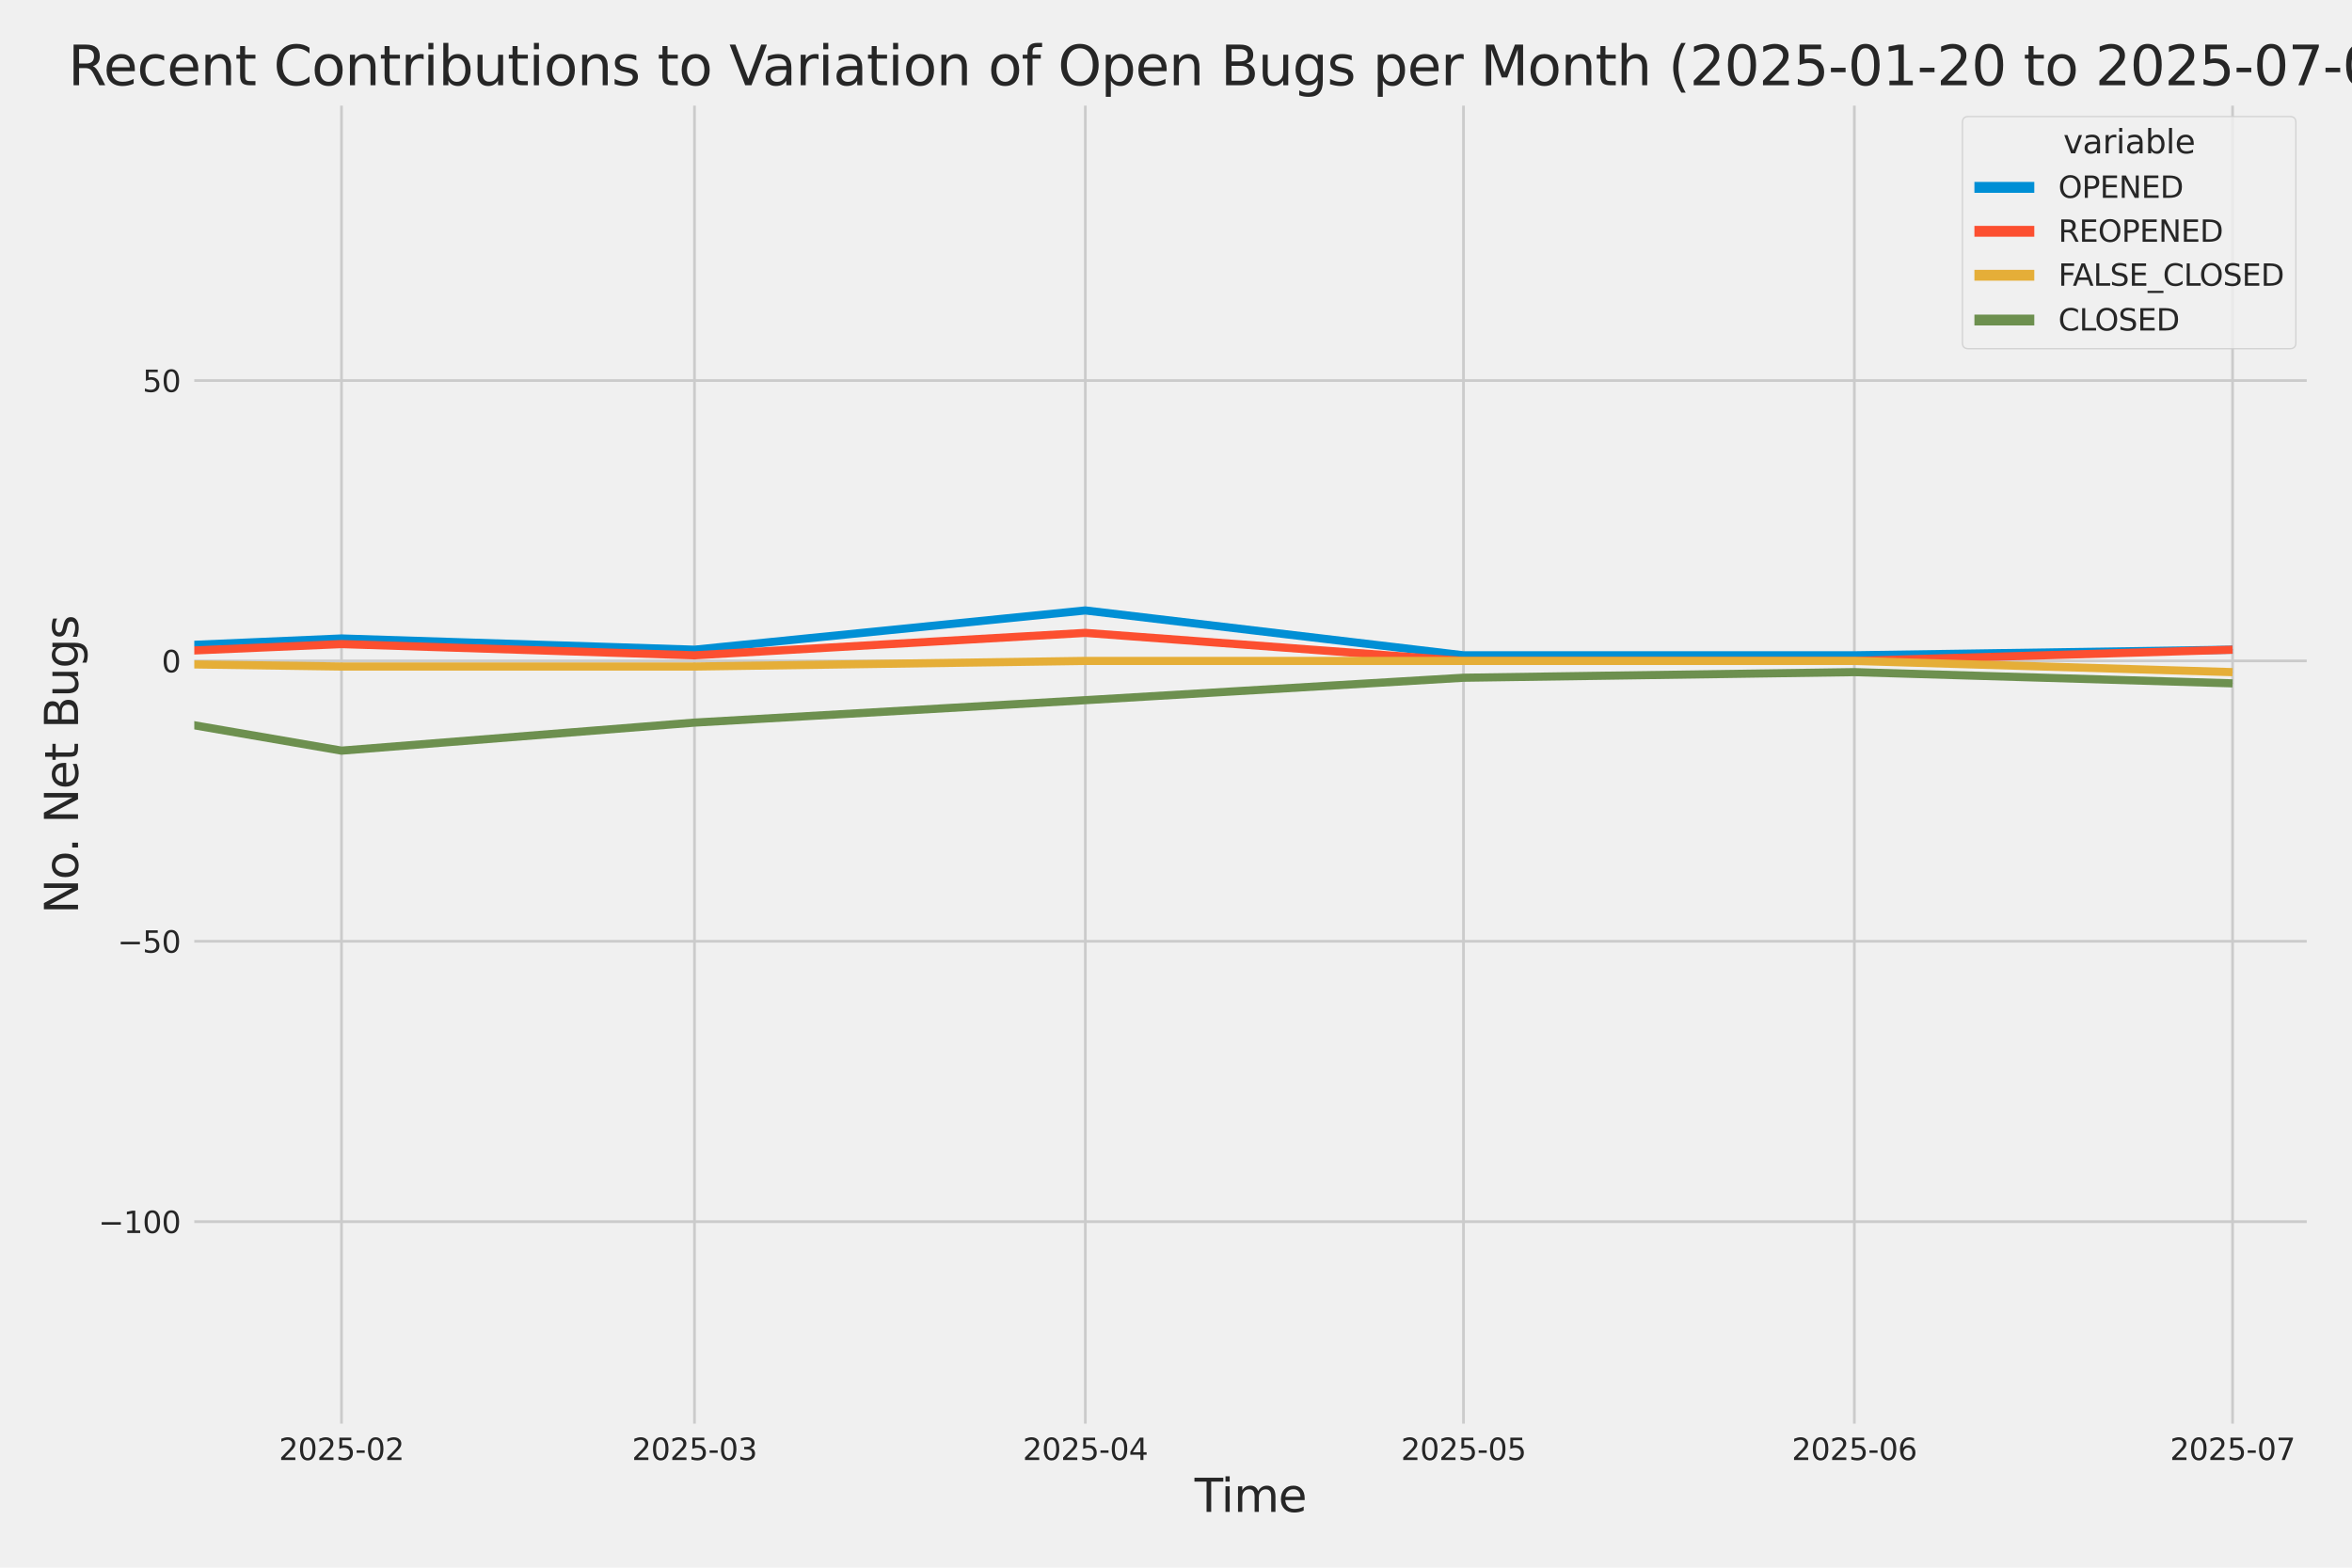 <?xml version="1.0" encoding="utf-8" standalone="no"?>
<!DOCTYPE svg PUBLIC "-//W3C//DTD SVG 1.1//EN"
  "http://www.w3.org/Graphics/SVG/1.1/DTD/svg11.dtd">
<svg xmlns:xlink="http://www.w3.org/1999/xlink" width="864pt" height="576pt" viewBox="0 0 864 576" xmlns="http://www.w3.org/2000/svg" version="1.1">
 <defs>
  <style type="text/css">*{stroke-linejoin: round; stroke-linecap: butt}</style>
 </defs>
 <g id="figure_1">
  <g id="patch_1">
   <path d="M 0 576 
L 864 576 
L 864 0 
L 0 0 
z
" style="fill: #f0f0f0"/>
  </g>
  <g id="axes_1">
   <g id="patch_2">
    <path d="M 69.87 524.58 
L 848.88 524.58 
L 848.88 37.32 
L 69.87 37.32 
z
" style="fill: #f0f0f0"/>
   </g>
   <g id="matplotlib.axis_1">
    <g id="xtick_1">
     <g id="line2d_1">
      <path d="M 125.445 524.58 
L 125.445 37.32 
" clip-path="url(#paee34fee5a)" style="fill: none; stroke: #cbcbcb"/>
     </g>
     <g id="text_1">
      <!-- 2025-02 -->
      <g style="fill: #262626" transform="translate(102.464 536.438)scale(0.11 -0.11)">
       <defs>
        <path id="DejaVuSans-32" d="M 1228 531 
L 3431 531 
L 3431 0 
L 469 0 
L 469 531 
Q 828 903 1448 1529 
Q 2069 2156 2228 2338 
Q 2531 2678 2651 2914 
Q 2772 3150 2772 3378 
Q 2772 3750 2511 3984 
Q 2250 4219 1831 4219 
Q 1534 4219 1204 4116 
Q 875 4013 500 3803 
L 500 4441 
Q 881 4594 1212 4672 
Q 1544 4750 1819 4750 
Q 2544 4750 2975 4387 
Q 3406 4025 3406 3419 
Q 3406 3131 3298 2873 
Q 3191 2616 2906 2266 
Q 2828 2175 2409 1742 
Q 1991 1309 1228 531 
z
" transform="scale(0.016)"/>
        <path id="DejaVuSans-30" d="M 2034 4250 
Q 1547 4250 1301 3770 
Q 1056 3291 1056 2328 
Q 1056 1369 1301 889 
Q 1547 409 2034 409 
Q 2525 409 2770 889 
Q 3016 1369 3016 2328 
Q 3016 3291 2770 3770 
Q 2525 4250 2034 4250 
z
M 2034 4750 
Q 2819 4750 3233 4129 
Q 3647 3509 3647 2328 
Q 3647 1150 3233 529 
Q 2819 -91 2034 -91 
Q 1250 -91 836 529 
Q 422 1150 422 2328 
Q 422 3509 836 4129 
Q 1250 4750 2034 4750 
z
" transform="scale(0.016)"/>
        <path id="DejaVuSans-35" d="M 691 4666 
L 3169 4666 
L 3169 4134 
L 1269 4134 
L 1269 2991 
Q 1406 3038 1543 3061 
Q 1681 3084 1819 3084 
Q 2600 3084 3056 2656 
Q 3513 2228 3513 1497 
Q 3513 744 3044 326 
Q 2575 -91 1722 -91 
Q 1428 -91 1123 -41 
Q 819 9 494 109 
L 494 744 
Q 775 591 1075 516 
Q 1375 441 1709 441 
Q 2250 441 2565 725 
Q 2881 1009 2881 1497 
Q 2881 1984 2565 2268 
Q 2250 2553 1709 2553 
Q 1456 2553 1204 2497 
Q 953 2441 691 2322 
L 691 4666 
z
" transform="scale(0.016)"/>
        <path id="DejaVuSans-2d" d="M 313 2009 
L 1997 2009 
L 1997 1497 
L 313 1497 
L 313 2009 
z
" transform="scale(0.016)"/>
       </defs>
       <use xlink:href="#DejaVuSans-32"/>
       <use xlink:href="#DejaVuSans-30" x="63.623"/>
       <use xlink:href="#DejaVuSans-32" x="127.246"/>
       <use xlink:href="#DejaVuSans-35" x="190.869"/>
       <use xlink:href="#DejaVuSans-2d" x="254.492"/>
       <use xlink:href="#DejaVuSans-30" x="290.576"/>
       <use xlink:href="#DejaVuSans-32" x="354.199"/>
      </g>
     </g>
    </g>
    <g id="xtick_2">
     <g id="line2d_2">
      <path d="M 255.119 524.58 
L 255.119 37.32 
" clip-path="url(#paee34fee5a)" style="fill: none; stroke: #cbcbcb"/>
     </g>
     <g id="text_2">
      <!-- 2025-03 -->
      <g style="fill: #262626" transform="translate(232.138 536.438)scale(0.11 -0.11)">
       <defs>
        <path id="DejaVuSans-33" d="M 2597 2516 
Q 3050 2419 3304 2112 
Q 3559 1806 3559 1356 
Q 3559 666 3084 287 
Q 2609 -91 1734 -91 
Q 1441 -91 1130 -33 
Q 819 25 488 141 
L 488 750 
Q 750 597 1062 519 
Q 1375 441 1716 441 
Q 2309 441 2620 675 
Q 2931 909 2931 1356 
Q 2931 1769 2642 2001 
Q 2353 2234 1838 2234 
L 1294 2234 
L 1294 2753 
L 1863 2753 
Q 2328 2753 2575 2939 
Q 2822 3125 2822 3475 
Q 2822 3834 2567 4026 
Q 2313 4219 1838 4219 
Q 1578 4219 1281 4162 
Q 984 4106 628 3988 
L 628 4550 
Q 988 4650 1302 4700 
Q 1616 4750 1894 4750 
Q 2613 4750 3031 4423 
Q 3450 4097 3450 3541 
Q 3450 3153 3228 2886 
Q 3006 2619 2597 2516 
z
" transform="scale(0.016)"/>
       </defs>
       <use xlink:href="#DejaVuSans-32"/>
       <use xlink:href="#DejaVuSans-30" x="63.623"/>
       <use xlink:href="#DejaVuSans-32" x="127.246"/>
       <use xlink:href="#DejaVuSans-35" x="190.869"/>
       <use xlink:href="#DejaVuSans-2d" x="254.492"/>
       <use xlink:href="#DejaVuSans-30" x="290.576"/>
       <use xlink:href="#DejaVuSans-33" x="354.199"/>
      </g>
     </g>
    </g>
    <g id="xtick_3">
     <g id="line2d_3">
      <path d="M 398.687 524.58 
L 398.687 37.32 
" clip-path="url(#paee34fee5a)" style="fill: none; stroke: #cbcbcb"/>
     </g>
     <g id="text_3">
      <!-- 2025-04 -->
      <g style="fill: #262626" transform="translate(375.706 536.438)scale(0.11 -0.11)">
       <defs>
        <path id="DejaVuSans-34" d="M 2419 4116 
L 825 1625 
L 2419 1625 
L 2419 4116 
z
M 2253 4666 
L 3047 4666 
L 3047 1625 
L 3713 1625 
L 3713 1100 
L 3047 1100 
L 3047 0 
L 2419 0 
L 2419 1100 
L 313 1100 
L 313 1709 
L 2253 4666 
z
" transform="scale(0.016)"/>
       </defs>
       <use xlink:href="#DejaVuSans-32"/>
       <use xlink:href="#DejaVuSans-30" x="63.623"/>
       <use xlink:href="#DejaVuSans-32" x="127.246"/>
       <use xlink:href="#DejaVuSans-35" x="190.869"/>
       <use xlink:href="#DejaVuSans-2d" x="254.492"/>
       <use xlink:href="#DejaVuSans-30" x="290.576"/>
       <use xlink:href="#DejaVuSans-34" x="354.199"/>
      </g>
     </g>
    </g>
    <g id="xtick_4">
     <g id="line2d_4">
      <path d="M 537.623 524.58 
L 537.623 37.32 
" clip-path="url(#paee34fee5a)" style="fill: none; stroke: #cbcbcb"/>
     </g>
     <g id="text_4">
      <!-- 2025-05 -->
      <g style="fill: #262626" transform="translate(514.643 536.438)scale(0.11 -0.11)">
       <use xlink:href="#DejaVuSans-32"/>
       <use xlink:href="#DejaVuSans-30" x="63.623"/>
       <use xlink:href="#DejaVuSans-32" x="127.246"/>
       <use xlink:href="#DejaVuSans-35" x="190.869"/>
       <use xlink:href="#DejaVuSans-2d" x="254.492"/>
       <use xlink:href="#DejaVuSans-30" x="290.576"/>
       <use xlink:href="#DejaVuSans-35" x="354.199"/>
      </g>
     </g>
    </g>
    <g id="xtick_5">
     <g id="line2d_5">
      <path d="M 681.191 524.58 
L 681.191 37.32 
" clip-path="url(#paee34fee5a)" style="fill: none; stroke: #cbcbcb"/>
     </g>
     <g id="text_5">
      <!-- 2025-06 -->
      <g style="fill: #262626" transform="translate(658.21 536.438)scale(0.11 -0.11)">
       <defs>
        <path id="DejaVuSans-36" d="M 2113 2584 
Q 1688 2584 1439 2293 
Q 1191 2003 1191 1497 
Q 1191 994 1439 701 
Q 1688 409 2113 409 
Q 2538 409 2786 701 
Q 3034 994 3034 1497 
Q 3034 2003 2786 2293 
Q 2538 2584 2113 2584 
z
M 3366 4563 
L 3366 3988 
Q 3128 4100 2886 4159 
Q 2644 4219 2406 4219 
Q 1781 4219 1451 3797 
Q 1122 3375 1075 2522 
Q 1259 2794 1537 2939 
Q 1816 3084 2150 3084 
Q 2853 3084 3261 2657 
Q 3669 2231 3669 1497 
Q 3669 778 3244 343 
Q 2819 -91 2113 -91 
Q 1303 -91 875 529 
Q 447 1150 447 2328 
Q 447 3434 972 4092 
Q 1497 4750 2381 4750 
Q 2619 4750 2861 4703 
Q 3103 4656 3366 4563 
z
" transform="scale(0.016)"/>
       </defs>
       <use xlink:href="#DejaVuSans-32"/>
       <use xlink:href="#DejaVuSans-30" x="63.623"/>
       <use xlink:href="#DejaVuSans-32" x="127.246"/>
       <use xlink:href="#DejaVuSans-35" x="190.869"/>
       <use xlink:href="#DejaVuSans-2d" x="254.492"/>
       <use xlink:href="#DejaVuSans-30" x="290.576"/>
       <use xlink:href="#DejaVuSans-36" x="354.199"/>
      </g>
     </g>
    </g>
    <g id="xtick_6">
     <g id="line2d_6">
      <path d="M 820.128 524.58 
L 820.128 37.32 
" clip-path="url(#paee34fee5a)" style="fill: none; stroke: #cbcbcb"/>
     </g>
     <g id="text_6">
      <!-- 2025-07 -->
      <g style="fill: #262626" transform="translate(797.147 536.438)scale(0.11 -0.11)">
       <defs>
        <path id="DejaVuSans-37" d="M 525 4666 
L 3525 4666 
L 3525 4397 
L 1831 0 
L 1172 0 
L 2766 4134 
L 525 4134 
L 525 4666 
z
" transform="scale(0.016)"/>
       </defs>
       <use xlink:href="#DejaVuSans-32"/>
       <use xlink:href="#DejaVuSans-30" x="63.623"/>
       <use xlink:href="#DejaVuSans-32" x="127.246"/>
       <use xlink:href="#DejaVuSans-35" x="190.869"/>
       <use xlink:href="#DejaVuSans-2d" x="254.492"/>
       <use xlink:href="#DejaVuSans-30" x="290.576"/>
       <use xlink:href="#DejaVuSans-37" x="354.199"/>
      </g>
     </g>
    </g>
    <g id="text_7">
     <!-- Time -->
     <g style="fill: #262626" transform="translate(438.823 555.491)scale(0.168 -0.168)">
      <defs>
       <path id="DejaVuSans-54" d="M -19 4666 
L 3928 4666 
L 3928 4134 
L 2272 4134 
L 2272 0 
L 1638 0 
L 1638 4134 
L -19 4134 
L -19 4666 
z
" transform="scale(0.016)"/>
       <path id="DejaVuSans-69" d="M 603 3500 
L 1178 3500 
L 1178 0 
L 603 0 
L 603 3500 
z
M 603 4863 
L 1178 4863 
L 1178 4134 
L 603 4134 
L 603 4863 
z
" transform="scale(0.016)"/>
       <path id="DejaVuSans-6d" d="M 3328 2828 
Q 3544 3216 3844 3400 
Q 4144 3584 4550 3584 
Q 5097 3584 5394 3201 
Q 5691 2819 5691 2113 
L 5691 0 
L 5113 0 
L 5113 2094 
Q 5113 2597 4934 2840 
Q 4756 3084 4391 3084 
Q 3944 3084 3684 2787 
Q 3425 2491 3425 1978 
L 3425 0 
L 2847 0 
L 2847 2094 
Q 2847 2600 2669 2842 
Q 2491 3084 2119 3084 
Q 1678 3084 1418 2786 
Q 1159 2488 1159 1978 
L 1159 0 
L 581 0 
L 581 3500 
L 1159 3500 
L 1159 2956 
Q 1356 3278 1631 3431 
Q 1906 3584 2284 3584 
Q 2666 3584 2933 3390 
Q 3200 3197 3328 2828 
z
" transform="scale(0.016)"/>
       <path id="DejaVuSans-65" d="M 3597 1894 
L 3597 1613 
L 953 1613 
Q 991 1019 1311 708 
Q 1631 397 2203 397 
Q 2534 397 2845 478 
Q 3156 559 3463 722 
L 3463 178 
Q 3153 47 2828 -22 
Q 2503 -91 2169 -91 
Q 1331 -91 842 396 
Q 353 884 353 1716 
Q 353 2575 817 3079 
Q 1281 3584 2069 3584 
Q 2775 3584 3186 3129 
Q 3597 2675 3597 1894 
z
M 3022 2063 
Q 3016 2534 2758 2815 
Q 2500 3097 2075 3097 
Q 1594 3097 1305 2825 
Q 1016 2553 972 2059 
L 3022 2063 
z
" transform="scale(0.016)"/>
      </defs>
      <use xlink:href="#DejaVuSans-54"/>
      <use xlink:href="#DejaVuSans-69" x="57.959"/>
      <use xlink:href="#DejaVuSans-6d" x="85.742"/>
      <use xlink:href="#DejaVuSans-65" x="183.154"/>
     </g>
    </g>
   </g>
   <g id="matplotlib.axis_2">
    <g id="ytick_1">
     <g id="line2d_7">
      <path d="M 69.87 448.864 
L 848.88 448.864 
" clip-path="url(#paee34fee5a)" style="fill: none; stroke: #cbcbcb"/>
     </g>
     <g id="text_8">
      <!-- −100 -->
      <g style="fill: #262626" transform="translate(36.156 453.043)scale(0.11 -0.11)">
       <defs>
        <path id="DejaVuSans-2212" d="M 678 2272 
L 4684 2272 
L 4684 1741 
L 678 1741 
L 678 2272 
z
" transform="scale(0.016)"/>
        <path id="DejaVuSans-31" d="M 794 531 
L 1825 531 
L 1825 4091 
L 703 3866 
L 703 4441 
L 1819 4666 
L 2450 4666 
L 2450 531 
L 3481 531 
L 3481 0 
L 794 0 
L 794 531 
z
" transform="scale(0.016)"/>
       </defs>
       <use xlink:href="#DejaVuSans-2212"/>
       <use xlink:href="#DejaVuSans-31" x="83.789"/>
       <use xlink:href="#DejaVuSans-30" x="147.412"/>
       <use xlink:href="#DejaVuSans-30" x="211.035"/>
      </g>
     </g>
    </g>
    <g id="ytick_2">
     <g id="line2d_8">
      <path d="M 69.87 345.849 
L 848.88 345.849 
" clip-path="url(#paee34fee5a)" style="fill: none; stroke: #cbcbcb"/>
     </g>
     <g id="text_9">
      <!-- −50 -->
      <g style="fill: #262626" transform="translate(43.155 350.028)scale(0.11 -0.11)">
       <use xlink:href="#DejaVuSans-2212"/>
       <use xlink:href="#DejaVuSans-35" x="83.789"/>
       <use xlink:href="#DejaVuSans-30" x="147.412"/>
      </g>
     </g>
    </g>
    <g id="ytick_3">
     <g id="line2d_9">
      <path d="M 69.87 242.835 
L 848.88 242.835 
" clip-path="url(#paee34fee5a)" style="fill: none; stroke: #cbcbcb"/>
     </g>
     <g id="text_10">
      <!-- 0 -->
      <g style="fill: #262626" transform="translate(59.371 247.014)scale(0.11 -0.11)">
       <use xlink:href="#DejaVuSans-30"/>
      </g>
     </g>
    </g>
    <g id="ytick_4">
     <g id="line2d_10">
      <path d="M 69.87 139.82 
L 848.88 139.82 
" clip-path="url(#paee34fee5a)" style="fill: none; stroke: #cbcbcb"/>
     </g>
     <g id="text_11">
      <!-- 50 -->
      <g style="fill: #262626" transform="translate(52.373 143.999)scale(0.11 -0.11)">
       <use xlink:href="#DejaVuSans-35"/>
       <use xlink:href="#DejaVuSans-30" x="63.623"/>
      </g>
     </g>
    </g>
    <g id="text_12">
     <!-- No. Net Bugs -->
     <g style="fill: #262626" transform="translate(28.662 335.777)rotate(-90)scale(0.168 -0.168)">
      <defs>
       <path id="DejaVuSans-4e" d="M 628 4666 
L 1478 4666 
L 3547 763 
L 3547 4666 
L 4159 4666 
L 4159 0 
L 3309 0 
L 1241 3903 
L 1241 0 
L 628 0 
L 628 4666 
z
" transform="scale(0.016)"/>
       <path id="DejaVuSans-6f" d="M 1959 3097 
Q 1497 3097 1228 2736 
Q 959 2375 959 1747 
Q 959 1119 1226 758 
Q 1494 397 1959 397 
Q 2419 397 2687 759 
Q 2956 1122 2956 1747 
Q 2956 2369 2687 2733 
Q 2419 3097 1959 3097 
z
M 1959 3584 
Q 2709 3584 3137 3096 
Q 3566 2609 3566 1747 
Q 3566 888 3137 398 
Q 2709 -91 1959 -91 
Q 1206 -91 779 398 
Q 353 888 353 1747 
Q 353 2609 779 3096 
Q 1206 3584 1959 3584 
z
" transform="scale(0.016)"/>
       <path id="DejaVuSans-2e" d="M 684 794 
L 1344 794 
L 1344 0 
L 684 0 
L 684 794 
z
" transform="scale(0.016)"/>
       <path id="DejaVuSans-20" transform="scale(0.016)"/>
       <path id="DejaVuSans-74" d="M 1172 4494 
L 1172 3500 
L 2356 3500 
L 2356 3053 
L 1172 3053 
L 1172 1153 
Q 1172 725 1289 603 
Q 1406 481 1766 481 
L 2356 481 
L 2356 0 
L 1766 0 
Q 1100 0 847 248 
Q 594 497 594 1153 
L 594 3053 
L 172 3053 
L 172 3500 
L 594 3500 
L 594 4494 
L 1172 4494 
z
" transform="scale(0.016)"/>
       <path id="DejaVuSans-42" d="M 1259 2228 
L 1259 519 
L 2272 519 
Q 2781 519 3026 730 
Q 3272 941 3272 1375 
Q 3272 1813 3026 2020 
Q 2781 2228 2272 2228 
L 1259 2228 
z
M 1259 4147 
L 1259 2741 
L 2194 2741 
Q 2656 2741 2882 2914 
Q 3109 3088 3109 3444 
Q 3109 3797 2882 3972 
Q 2656 4147 2194 4147 
L 1259 4147 
z
M 628 4666 
L 2241 4666 
Q 2963 4666 3353 4366 
Q 3744 4066 3744 3513 
Q 3744 3084 3544 2831 
Q 3344 2578 2956 2516 
Q 3422 2416 3680 2098 
Q 3938 1781 3938 1306 
Q 3938 681 3513 340 
Q 3088 0 2303 0 
L 628 0 
L 628 4666 
z
" transform="scale(0.016)"/>
       <path id="DejaVuSans-75" d="M 544 1381 
L 544 3500 
L 1119 3500 
L 1119 1403 
Q 1119 906 1312 657 
Q 1506 409 1894 409 
Q 2359 409 2629 706 
Q 2900 1003 2900 1516 
L 2900 3500 
L 3475 3500 
L 3475 0 
L 2900 0 
L 2900 538 
Q 2691 219 2414 64 
Q 2138 -91 1772 -91 
Q 1169 -91 856 284 
Q 544 659 544 1381 
z
M 1991 3584 
L 1991 3584 
z
" transform="scale(0.016)"/>
       <path id="DejaVuSans-67" d="M 2906 1791 
Q 2906 2416 2648 2759 
Q 2391 3103 1925 3103 
Q 1463 3103 1205 2759 
Q 947 2416 947 1791 
Q 947 1169 1205 825 
Q 1463 481 1925 481 
Q 2391 481 2648 825 
Q 2906 1169 2906 1791 
z
M 3481 434 
Q 3481 -459 3084 -895 
Q 2688 -1331 1869 -1331 
Q 1566 -1331 1297 -1286 
Q 1028 -1241 775 -1147 
L 775 -588 
Q 1028 -725 1275 -790 
Q 1522 -856 1778 -856 
Q 2344 -856 2625 -561 
Q 2906 -266 2906 331 
L 2906 616 
Q 2728 306 2450 153 
Q 2172 0 1784 0 
Q 1141 0 747 490 
Q 353 981 353 1791 
Q 353 2603 747 3093 
Q 1141 3584 1784 3584 
Q 2172 3584 2450 3431 
Q 2728 3278 2906 2969 
L 2906 3500 
L 3481 3500 
L 3481 434 
z
" transform="scale(0.016)"/>
       <path id="DejaVuSans-73" d="M 2834 3397 
L 2834 2853 
Q 2591 2978 2328 3040 
Q 2066 3103 1784 3103 
Q 1356 3103 1142 2972 
Q 928 2841 928 2578 
Q 928 2378 1081 2264 
Q 1234 2150 1697 2047 
L 1894 2003 
Q 2506 1872 2764 1633 
Q 3022 1394 3022 966 
Q 3022 478 2636 193 
Q 2250 -91 1575 -91 
Q 1294 -91 989 -36 
Q 684 19 347 128 
L 347 722 
Q 666 556 975 473 
Q 1284 391 1588 391 
Q 1994 391 2212 530 
Q 2431 669 2431 922 
Q 2431 1156 2273 1281 
Q 2116 1406 1581 1522 
L 1381 1569 
Q 847 1681 609 1914 
Q 372 2147 372 2553 
Q 372 3047 722 3315 
Q 1072 3584 1716 3584 
Q 2034 3584 2315 3537 
Q 2597 3491 2834 3397 
z
" transform="scale(0.016)"/>
      </defs>
      <use xlink:href="#DejaVuSans-4e"/>
      <use xlink:href="#DejaVuSans-6f" x="74.805"/>
      <use xlink:href="#DejaVuSans-2e" x="134.236"/>
      <use xlink:href="#DejaVuSans-20" x="166.023"/>
      <use xlink:href="#DejaVuSans-4e" x="197.811"/>
      <use xlink:href="#DejaVuSans-65" x="272.615"/>
      <use xlink:href="#DejaVuSans-74" x="334.139"/>
      <use xlink:href="#DejaVuSans-20" x="373.348"/>
      <use xlink:href="#DejaVuSans-42" x="405.135"/>
      <use xlink:href="#DejaVuSans-75" x="473.738"/>
      <use xlink:href="#DejaVuSans-67" x="537.117"/>
      <use xlink:href="#DejaVuSans-73" x="600.594"/>
     </g>
    </g>
   </g>
   <g id="PolyCollection_1">
    <path d="M -14541.627 228.412 
L -14541.627 228.412 
L -14402.691 226.352 
L -14259.123 230.473 
L -14115.555 238.714 
L -13976.619 162.483 
L -13833.051 189.267 
L -13694.114 185.146 
L -13550.546 213.99 
L -13406.979 121.277 
L -13277.304 207.809 
L -13133.737 185.146 
L -12994.8 205.749 
L -12851.232 189.267 
L -12712.296 172.784 
L -12568.728 220.171 
L -12425.16 218.111 
L -12286.223 224.292 
L -12142.656 100.674 
L -12003.719 176.905 
L -11860.151 220.171 
L -11716.584 224.292 
L -11586.909 226.352 
L -11443.342 230.473 
L -11304.405 211.93 
L -11160.837 213.99 
L -11021.901 216.051 
L -10878.333 220.171 
L -10734.765 216.051 
L -10595.828 230.473 
L -10452.261 170.724 
L -10313.324 183.086 
L -10169.756 216.051 
L -10026.188 230.473 
L -9896.514 203.689 
L -9752.946 201.629 
L -9614.01 193.387 
L -9470.442 148.061 
L -9331.505 98.614 
L -9187.938 193.387 
L -9044.37 191.327 
L -8905.433 203.689 
L -8761.866 205.749 
L -8622.929 158.362 
L -8479.361 84.192 
L -8335.793 197.508 
L -8201.488 209.87 
L -8057.92 183.086 
L -7918.984 226.352 
L -7775.416 176.905 
L -7636.479 183.086 
L -7492.911 110.976 
L -7349.344 199.568 
L -7210.407 150.121 
L -7066.839 168.664 
L -6927.903 181.026 
L -6784.335 59.468 
L -6640.767 164.543 
L -6511.093 178.965 
L -6367.525 158.362 
L -6228.588 172.784 
L -6085.021 170.724 
L -5946.084 172.784 
L -5802.516 166.604 
L -5658.948 185.146 
L -5520.012 178.965 
L -5376.444 139.82 
L -5237.508 61.528 
L -5093.94 187.207 
L -4950.372 172.784 
L -4820.698 205.749 
L -4677.13 92.433 
L -4538.193 106.855 
L -4394.626 170.724 
L -4255.689 127.458 
L -4112.121 160.423 
L -3968.553 185.146 
L -3829.617 187.207 
L -3686.049 205.749 
L -3547.112 209.87 
L -3403.545 226.352 
L -3259.977 216.051 
L -3130.303 220.171 
L -2986.735 216.051 
L -2847.798 220.171 
L -2704.23 220.171 
L -2565.294 205.749 
L -2421.726 218.111 
L -2278.158 228.412 
L -2139.222 236.654 
L -1995.654 222.232 
L -1856.717 197.508 
L -1713.15 213.99 
L -1569.582 238.714 
L -1435.276 242.835 
L -1291.709 187.207 
L -1152.772 228.412 
L -1009.204 193.387 
L -870.268 230.473 
L -726.7 240.774 
L -583.132 240.774 
L -444.195 238.714 
L -300.628 199.568 
L -161.691 228.412 
L -18.123 240.774 
L 125.445 234.593 
L 255.119 238.714 
L 398.687 224.292 
L 537.623 240.774 
L 681.191 240.774 
L 820.127 238.714 
L 820.127 238.714 
L 820.127 238.714 
L 681.191 240.774 
L 537.623 240.774 
L 398.687 224.292 
L 255.119 238.714 
L 125.445 234.593 
L -18.123 240.774 
L -161.691 228.412 
L -300.628 199.568 
L -444.195 238.714 
L -583.132 240.774 
L -726.7 240.774 
L -870.268 230.473 
L -1009.204 193.387 
L -1152.772 228.412 
L -1291.709 187.207 
L -1435.276 242.835 
L -1569.582 238.714 
L -1713.15 213.99 
L -1856.717 197.508 
L -1995.654 222.232 
L -2139.222 236.654 
L -2278.158 228.412 
L -2421.726 218.111 
L -2565.294 205.749 
L -2704.23 220.171 
L -2847.798 220.171 
L -2986.735 216.051 
L -3130.303 220.171 
L -3259.977 216.051 
L -3403.545 226.352 
L -3547.112 209.87 
L -3686.049 205.749 
L -3829.617 187.207 
L -3968.553 185.146 
L -4112.121 160.423 
L -4255.689 127.458 
L -4394.626 170.724 
L -4538.193 106.855 
L -4677.13 92.433 
L -4820.698 205.749 
L -4950.372 172.784 
L -5093.94 187.207 
L -5237.508 61.528 
L -5376.444 139.82 
L -5520.012 178.965 
L -5658.948 185.146 
L -5802.516 166.604 
L -5946.084 172.784 
L -6085.021 170.724 
L -6228.588 172.784 
L -6367.525 158.362 
L -6511.093 178.965 
L -6640.767 164.543 
L -6784.335 59.468 
L -6927.903 181.026 
L -7066.839 168.664 
L -7210.407 150.121 
L -7349.344 199.568 
L -7492.911 110.976 
L -7636.479 183.086 
L -7775.416 176.905 
L -7918.984 226.352 
L -8057.92 183.086 
L -8201.488 209.87 
L -8335.793 197.508 
L -8479.361 84.192 
L -8622.929 158.362 
L -8761.866 205.749 
L -8905.433 203.689 
L -9044.37 191.327 
L -9187.938 193.387 
L -9331.505 98.614 
L -9470.442 148.061 
L -9614.01 193.387 
L -9752.946 201.629 
L -9896.514 203.689 
L -10026.188 230.473 
L -10169.756 216.051 
L -10313.324 183.086 
L -10452.261 170.724 
L -10595.828 230.473 
L -10734.765 216.051 
L -10878.333 220.171 
L -11021.901 216.051 
L -11160.837 213.99 
L -11304.405 211.93 
L -11443.342 230.473 
L -11586.909 226.352 
L -11716.584 224.292 
L -11860.151 220.171 
L -12003.719 176.905 
L -12142.656 100.674 
L -12286.223 224.292 
L -12425.16 218.111 
L -12568.728 220.171 
L -12712.296 172.784 
L -12851.232 189.267 
L -12994.8 205.749 
L -13133.737 185.146 
L -13277.304 207.809 
L -13406.979 121.277 
L -13550.546 213.99 
L -13694.114 185.146 
L -13833.051 189.267 
L -13976.619 162.483 
L -14115.555 238.714 
L -14259.123 230.473 
L -14402.691 226.352 
L -14541.627 228.412 
z
" clip-path="url(#paee34fee5a)" style="fill: #008fd5; fill-opacity: 0.2; stroke: #008fd5; stroke-opacity: 0.2; stroke-width: 0.5"/>
   </g>
   <g id="PolyCollection_2">
    <path d="M -14541.627 242.835 
L -14541.627 242.835 
L -14402.691 242.835 
L -14259.123 242.835 
L -14115.555 242.835 
L -13976.619 242.835 
L -13833.051 236.654 
L -13694.114 242.835 
L -13550.546 242.835 
L -13406.979 236.654 
L -13277.304 242.835 
L -13133.737 242.835 
L -12994.8 238.714 
L -12851.232 242.835 
L -12712.296 240.774 
L -12568.728 242.835 
L -12425.16 238.714 
L -12286.223 240.774 
L -12142.656 207.809 
L -12003.719 230.473 
L -11860.151 242.835 
L -11716.584 242.835 
L -11586.909 242.835 
L -11443.342 242.835 
L -11304.405 242.835 
L -11160.837 240.774 
L -11021.901 242.835 
L -10878.333 242.835 
L -10734.765 238.714 
L -10595.828 238.714 
L -10452.261 242.835 
L -10313.324 242.835 
L -10169.756 238.714 
L -10026.188 242.835 
L -9896.514 236.654 
L -9752.946 242.835 
L -9614.01 242.835 
L -9470.442 230.473 
L -9331.505 218.111 
L -9187.938 238.714 
L -9044.37 240.774 
L -8905.433 240.774 
L -8761.866 232.533 
L -8622.929 238.714 
L -8479.361 224.292 
L -8335.793 242.835 
L -8201.488 242.835 
L -8057.92 240.774 
L -7918.984 242.835 
L -7775.416 242.835 
L -7636.479 238.714 
L -7492.911 236.654 
L -7349.344 238.714 
L -7210.407 242.835 
L -7066.839 234.593 
L -6927.903 232.533 
L -6784.335 240.774 
L -6640.767 234.593 
L -6511.093 232.533 
L -6367.525 218.111 
L -6228.588 224.292 
L -6085.021 240.774 
L -5946.084 240.774 
L -5802.516 236.654 
L -5658.948 234.593 
L -5520.012 242.835 
L -5376.444 213.99 
L -5237.508 242.835 
L -5093.94 216.051 
L -4950.372 240.774 
L -4820.698 234.593 
L -4677.13 234.593 
L -4538.193 232.533 
L -4394.626 242.835 
L -4255.689 201.629 
L -4112.121 230.473 
L -3968.553 232.533 
L -3829.617 224.292 
L -3686.049 226.352 
L -3547.112 224.292 
L -3403.545 240.774 
L -3259.977 232.533 
L -3130.303 238.714 
L -2986.735 230.473 
L -2847.798 242.835 
L -2704.23 234.593 
L -2565.294 240.774 
L -2421.726 242.835 
L -2278.158 242.835 
L -2139.222 242.835 
L -1995.654 242.835 
L -1856.717 242.835 
L -1713.15 242.835 
L -1569.582 242.835 
L -1435.276 242.835 
L -1291.709 242.835 
L -1152.772 238.714 
L -1009.204 203.689 
L -870.268 232.533 
L -726.7 240.774 
L -583.132 240.774 
L -444.195 242.835 
L -300.628 203.689 
L -161.691 236.654 
L -18.123 242.835 
L 125.445 236.654 
L 255.119 240.774 
L 398.687 232.533 
L 537.623 242.835 
L 681.191 242.835 
L 820.127 238.714 
L 820.127 238.714 
L 820.127 238.714 
L 681.191 242.835 
L 537.623 242.835 
L 398.687 232.533 
L 255.119 240.774 
L 125.445 236.654 
L -18.123 242.835 
L -161.691 236.654 
L -300.628 203.689 
L -444.195 242.835 
L -583.132 240.774 
L -726.7 240.774 
L -870.268 232.533 
L -1009.204 203.689 
L -1152.772 238.714 
L -1291.709 242.835 
L -1435.276 242.835 
L -1569.582 242.835 
L -1713.15 242.835 
L -1856.717 242.835 
L -1995.654 242.835 
L -2139.222 242.835 
L -2278.158 242.835 
L -2421.726 242.835 
L -2565.294 240.774 
L -2704.23 234.593 
L -2847.798 242.835 
L -2986.735 230.473 
L -3130.303 238.714 
L -3259.977 232.533 
L -3403.545 240.774 
L -3547.112 224.292 
L -3686.049 226.352 
L -3829.617 224.292 
L -3968.553 232.533 
L -4112.121 230.473 
L -4255.689 201.629 
L -4394.626 242.835 
L -4538.193 232.533 
L -4677.13 234.593 
L -4820.698 234.593 
L -4950.372 240.774 
L -5093.94 216.051 
L -5237.508 242.835 
L -5376.444 213.99 
L -5520.012 242.835 
L -5658.948 234.593 
L -5802.516 236.654 
L -5946.084 240.774 
L -6085.021 240.774 
L -6228.588 224.292 
L -6367.525 218.111 
L -6511.093 232.533 
L -6640.767 234.593 
L -6784.335 240.774 
L -6927.903 232.533 
L -7066.839 234.593 
L -7210.407 242.835 
L -7349.344 238.714 
L -7492.911 236.654 
L -7636.479 238.714 
L -7775.416 242.835 
L -7918.984 242.835 
L -8057.92 240.774 
L -8201.488 242.835 
L -8335.793 242.835 
L -8479.361 224.292 
L -8622.929 238.714 
L -8761.866 232.533 
L -8905.433 240.774 
L -9044.37 240.774 
L -9187.938 238.714 
L -9331.505 218.111 
L -9470.442 230.473 
L -9614.01 242.835 
L -9752.946 242.835 
L -9896.514 236.654 
L -10026.188 242.835 
L -10169.756 238.714 
L -10313.324 242.835 
L -10452.261 242.835 
L -10595.828 238.714 
L -10734.765 238.714 
L -10878.333 242.835 
L -11021.901 242.835 
L -11160.837 240.774 
L -11304.405 242.835 
L -11443.342 242.835 
L -11586.909 242.835 
L -11716.584 242.835 
L -11860.151 242.835 
L -12003.719 230.473 
L -12142.656 207.809 
L -12286.223 240.774 
L -12425.16 238.714 
L -12568.728 242.835 
L -12712.296 240.774 
L -12851.232 242.835 
L -12994.8 238.714 
L -13133.737 242.835 
L -13277.304 242.835 
L -13406.979 236.654 
L -13550.546 242.835 
L -13694.114 242.835 
L -13833.051 236.654 
L -13976.619 242.835 
L -14115.555 242.835 
L -14259.123 242.835 
L -14402.691 242.835 
L -14541.627 242.835 
z
" clip-path="url(#paee34fee5a)" style="fill: #fc4f30; fill-opacity: 0.2; stroke: #fc4f30; stroke-opacity: 0.2; stroke-width: 0.5"/>
   </g>
   <g id="PolyCollection_3">
    <path d="M -14541.627 242.835 
L -14541.627 242.835 
L -14402.691 242.835 
L -14259.123 242.835 
L -14115.555 242.835 
L -13976.619 242.835 
L -13833.051 246.955 
L -13694.114 242.835 
L -13550.546 242.835 
L -13406.979 246.955 
L -13277.304 242.835 
L -13133.737 242.835 
L -12994.8 246.955 
L -12851.232 242.835 
L -12712.296 242.835 
L -12568.728 242.835 
L -12425.16 244.895 
L -12286.223 244.895 
L -12142.656 269.618 
L -12003.719 246.955 
L -11860.151 242.835 
L -11716.584 242.835 
L -11586.909 242.835 
L -11443.342 242.835 
L -11304.405 242.835 
L -11160.837 244.895 
L -11021.901 242.835 
L -10878.333 242.835 
L -10734.765 244.895 
L -10595.828 244.895 
L -10452.261 242.835 
L -10313.324 242.835 
L -10169.756 242.835 
L -10026.188 242.835 
L -9896.514 246.955 
L -9752.946 242.835 
L -9614.01 242.835 
L -9470.442 251.076 
L -9331.505 265.498 
L -9187.938 246.955 
L -9044.37 244.895 
L -8905.433 242.835 
L -8761.866 246.955 
L -8622.929 246.955 
L -8479.361 257.257 
L -8335.793 242.835 
L -8201.488 242.835 
L -8057.92 244.895 
L -7918.984 242.835 
L -7775.416 242.835 
L -7636.479 242.835 
L -7492.911 249.015 
L -7349.344 244.895 
L -7210.407 242.835 
L -7066.839 249.015 
L -6927.903 242.835 
L -6784.335 244.895 
L -6640.767 246.955 
L -6511.093 251.076 
L -6367.525 255.196 
L -6228.588 255.196 
L -6085.021 244.895 
L -5946.084 244.895 
L -5802.516 246.955 
L -5658.948 244.895 
L -5520.012 242.835 
L -5376.444 257.257 
L -5237.508 242.835 
L -5093.94 253.136 
L -4950.372 244.895 
L -4820.698 251.076 
L -4677.13 246.955 
L -4538.193 246.955 
L -4394.626 242.835 
L -4255.689 281.98 
L -4112.121 249.015 
L -3968.553 249.015 
L -3829.617 251.076 
L -3686.049 246.955 
L -3547.112 257.257 
L -3403.545 244.895 
L -3259.977 244.895 
L -3130.303 242.835 
L -2986.735 251.076 
L -2847.798 242.835 
L -2704.23 244.895 
L -2565.294 242.835 
L -2421.726 242.835 
L -2278.158 242.835 
L -2139.222 242.835 
L -1995.654 242.835 
L -1856.717 242.835 
L -1713.15 242.835 
L -1569.582 242.835 
L -1435.276 242.835 
L -1291.709 242.835 
L -1152.772 246.955 
L -1009.204 246.955 
L -870.268 244.895 
L -726.7 242.835 
L -583.132 244.895 
L -444.195 242.835 
L -300.628 246.955 
L -161.691 244.895 
L -18.123 242.835 
L 125.445 244.895 
L 255.119 244.895 
L 398.687 242.835 
L 537.623 242.835 
L 681.191 242.835 
L 820.127 246.955 
L 820.127 246.955 
L 820.127 246.955 
L 681.191 242.835 
L 537.623 242.835 
L 398.687 242.835 
L 255.119 244.895 
L 125.445 244.895 
L -18.123 242.835 
L -161.691 244.895 
L -300.628 246.955 
L -444.195 242.835 
L -583.132 244.895 
L -726.7 242.835 
L -870.268 244.895 
L -1009.204 246.955 
L -1152.772 246.955 
L -1291.709 242.835 
L -1435.276 242.835 
L -1569.582 242.835 
L -1713.15 242.835 
L -1856.717 242.835 
L -1995.654 242.835 
L -2139.222 242.835 
L -2278.158 242.835 
L -2421.726 242.835 
L -2565.294 242.835 
L -2704.23 244.895 
L -2847.798 242.835 
L -2986.735 251.076 
L -3130.303 242.835 
L -3259.977 244.895 
L -3403.545 244.895 
L -3547.112 257.257 
L -3686.049 246.955 
L -3829.617 251.076 
L -3968.553 249.015 
L -4112.121 249.015 
L -4255.689 281.98 
L -4394.626 242.835 
L -4538.193 246.955 
L -4677.13 246.955 
L -4820.698 251.076 
L -4950.372 244.895 
L -5093.94 253.136 
L -5237.508 242.835 
L -5376.444 257.257 
L -5520.012 242.835 
L -5658.948 244.895 
L -5802.516 246.955 
L -5946.084 244.895 
L -6085.021 244.895 
L -6228.588 255.196 
L -6367.525 255.196 
L -6511.093 251.076 
L -6640.767 246.955 
L -6784.335 244.895 
L -6927.903 242.835 
L -7066.839 249.015 
L -7210.407 242.835 
L -7349.344 244.895 
L -7492.911 249.015 
L -7636.479 242.835 
L -7775.416 242.835 
L -7918.984 242.835 
L -8057.92 244.895 
L -8201.488 242.835 
L -8335.793 242.835 
L -8479.361 257.257 
L -8622.929 246.955 
L -8761.866 246.955 
L -8905.433 242.835 
L -9044.37 244.895 
L -9187.938 246.955 
L -9331.505 265.498 
L -9470.442 251.076 
L -9614.01 242.835 
L -9752.946 242.835 
L -9896.514 246.955 
L -10026.188 242.835 
L -10169.756 242.835 
L -10313.324 242.835 
L -10452.261 242.835 
L -10595.828 244.895 
L -10734.765 244.895 
L -10878.333 242.835 
L -11021.901 242.835 
L -11160.837 244.895 
L -11304.405 242.835 
L -11443.342 242.835 
L -11586.909 242.835 
L -11716.584 242.835 
L -11860.151 242.835 
L -12003.719 246.955 
L -12142.656 269.618 
L -12286.223 244.895 
L -12425.16 244.895 
L -12568.728 242.835 
L -12712.296 242.835 
L -12851.232 242.835 
L -12994.8 246.955 
L -13133.737 242.835 
L -13277.304 242.835 
L -13406.979 246.955 
L -13550.546 242.835 
L -13694.114 242.835 
L -13833.051 246.955 
L -13976.619 242.835 
L -14115.555 242.835 
L -14259.123 242.835 
L -14402.691 242.835 
L -14541.627 242.835 
z
" clip-path="url(#paee34fee5a)" style="fill: #e5ae38; fill-opacity: 0.2; stroke: #e5ae38; stroke-opacity: 0.2; stroke-width: 0.5"/>
   </g>
   <g id="PolyCollection_4">
    <path d="M -14541.627 249.015 
L -14541.627 249.015 
L -14402.691 259.317 
L -14259.123 246.955 
L -14115.555 242.835 
L -13976.619 288.161 
L -13833.051 300.523 
L -13694.114 265.498 
L -13550.546 269.618 
L -13406.979 331.427 
L -13277.304 290.221 
L -13133.737 312.885 
L -12994.8 277.86 
L -12851.232 298.463 
L -12712.296 284.04 
L -12568.728 255.196 
L -12425.16 253.136 
L -12286.223 253.136 
L -12142.656 407.658 
L -12003.719 261.377 
L -11860.151 255.196 
L -11716.584 244.895 
L -11586.909 249.015 
L -11443.342 244.895 
L -11304.405 358.211 
L -11160.837 255.196 
L -11021.901 249.015 
L -10878.333 249.015 
L -10734.765 269.618 
L -10595.828 257.257 
L -10452.261 263.437 
L -10313.324 294.342 
L -10169.756 257.257 
L -10026.188 261.377 
L -9896.514 281.98 
L -9752.946 263.437 
L -9614.01 265.498 
L -9470.442 306.704 
L -9331.505 420.02 
L -9187.938 310.824 
L -9044.37 296.402 
L -8905.433 259.317 
L -8761.866 265.498 
L -8622.929 341.729 
L -8479.361 422.08 
L -8335.793 269.618 
L -8201.488 279.92 
L -8057.92 277.86 
L -7918.984 288.161 
L -7775.416 306.704 
L -7636.479 395.296 
L -7492.911 347.91 
L -7349.344 261.377 
L -7210.407 308.764 
L -7066.839 380.874 
L -6927.903 269.618 
L -6784.335 284.04 
L -6640.767 325.246 
L -6511.093 308.764 
L -6367.525 302.583 
L -6228.588 339.668 
L -6085.021 296.402 
L -5946.084 413.839 
L -5802.516 312.885 
L -5658.948 360.271 
L -5520.012 310.824 
L -5376.444 308.764 
L -5237.508 436.502 
L -5093.94 319.065 
L -4950.372 308.764 
L -4820.698 277.86 
L -4677.13 319.065 
L -4538.193 317.005 
L -4394.626 387.055 
L -4255.689 502.432 
L -4112.121 286.101 
L -3968.553 319.065 
L -3829.617 335.548 
L -3686.049 267.558 
L -3547.112 308.764 
L -3403.545 298.463 
L -3259.977 279.92 
L -3130.303 261.377 
L -2986.735 277.86 
L -2847.798 246.955 
L -2704.23 251.076 
L -2565.294 275.799 
L -2421.726 277.86 
L -2278.158 257.257 
L -2139.222 246.955 
L -1995.654 246.955 
L -1856.717 281.98 
L -1713.15 242.835 
L -1569.582 253.136 
L -1435.276 255.196 
L -1291.709 267.558 
L -1152.772 343.789 
L -1009.204 263.437 
L -870.268 317.005 
L -726.7 249.015 
L -583.132 263.437 
L -444.195 269.618 
L -300.628 251.076 
L -161.691 251.076 
L -18.123 251.076 
L 125.445 275.799 
L 255.119 265.498 
L 398.687 257.257 
L 537.623 249.015 
L 681.191 246.955 
L 820.127 251.076 
L 820.127 251.076 
L 820.127 251.076 
L 681.191 246.955 
L 537.623 249.015 
L 398.687 257.257 
L 255.119 265.498 
L 125.445 275.799 
L -18.123 251.076 
L -161.691 251.076 
L -300.628 251.076 
L -444.195 269.618 
L -583.132 263.437 
L -726.7 249.015 
L -870.268 317.005 
L -1009.204 263.437 
L -1152.772 343.789 
L -1291.709 267.558 
L -1435.276 255.196 
L -1569.582 253.136 
L -1713.15 242.835 
L -1856.717 281.98 
L -1995.654 246.955 
L -2139.222 246.955 
L -2278.158 257.257 
L -2421.726 277.86 
L -2565.294 275.799 
L -2704.23 251.076 
L -2847.798 246.955 
L -2986.735 277.86 
L -3130.303 261.377 
L -3259.977 279.92 
L -3403.545 298.463 
L -3547.112 308.764 
L -3686.049 267.558 
L -3829.617 335.548 
L -3968.553 319.065 
L -4112.121 286.101 
L -4255.689 502.432 
L -4394.626 387.055 
L -4538.193 317.005 
L -4677.13 319.065 
L -4820.698 277.86 
L -4950.372 308.764 
L -5093.94 319.065 
L -5237.508 436.502 
L -5376.444 308.764 
L -5520.012 310.824 
L -5658.948 360.271 
L -5802.516 312.885 
L -5946.084 413.839 
L -6085.021 296.402 
L -6228.588 339.668 
L -6367.525 302.583 
L -6511.093 308.764 
L -6640.767 325.246 
L -6784.335 284.04 
L -6927.903 269.618 
L -7066.839 380.874 
L -7210.407 308.764 
L -7349.344 261.377 
L -7492.911 347.91 
L -7636.479 395.296 
L -7775.416 306.704 
L -7918.984 288.161 
L -8057.92 277.86 
L -8201.488 279.92 
L -8335.793 269.618 
L -8479.361 422.08 
L -8622.929 341.729 
L -8761.866 265.498 
L -8905.433 259.317 
L -9044.37 296.402 
L -9187.938 310.824 
L -9331.505 420.02 
L -9470.442 306.704 
L -9614.01 265.498 
L -9752.946 263.437 
L -9896.514 281.98 
L -10026.188 261.377 
L -10169.756 257.257 
L -10313.324 294.342 
L -10452.261 263.437 
L -10595.828 257.257 
L -10734.765 269.618 
L -10878.333 249.015 
L -11021.901 249.015 
L -11160.837 255.196 
L -11304.405 358.211 
L -11443.342 244.895 
L -11586.909 249.015 
L -11716.584 244.895 
L -11860.151 255.196 
L -12003.719 261.377 
L -12142.656 407.658 
L -12286.223 253.136 
L -12425.16 253.136 
L -12568.728 255.196 
L -12712.296 284.04 
L -12851.232 298.463 
L -12994.8 277.86 
L -13133.737 312.885 
L -13277.304 290.221 
L -13406.979 331.427 
L -13550.546 269.618 
L -13694.114 265.498 
L -13833.051 300.523 
L -13976.619 288.161 
L -14115.555 242.835 
L -14259.123 246.955 
L -14402.691 259.317 
L -14541.627 249.015 
z
" clip-path="url(#paee34fee5a)" style="fill: #6d904f; fill-opacity: 0.2; stroke: #6d904f; stroke-opacity: 0.2; stroke-width: 0.5"/>
   </g>
   <g id="line2d_11">
    <path d="M -1 240.037 
L 125.445 234.593 
L 255.119 238.714 
L 398.687 224.292 
L 537.623 240.774 
L 681.191 240.774 
L 820.127 238.714 
" clip-path="url(#paee34fee5a)" style="fill: none; stroke: #008fd5; stroke-width: 3"/>
   </g>
   <g id="line2d_12">
    <path d="M -1 242.097 
L 125.445 236.654 
L 255.119 240.774 
L 398.687 232.533 
L 537.623 242.835 
L 681.191 242.835 
L 820.127 238.714 
" clip-path="url(#paee34fee5a)" style="fill: none; stroke: #fc4f30; stroke-width: 3"/>
   </g>
   <g id="line2d_13">
    <path d="M -1 243.08 
L 125.445 244.895 
L 255.119 244.895 
L 398.687 242.835 
L 537.623 242.835 
L 681.191 242.835 
L 820.127 246.955 
" clip-path="url(#paee34fee5a)" style="fill: none; stroke: #e5ae38; stroke-width: 3"/>
   </g>
   <g id="line2d_14">
    <path d="M -1 254.024 
L 125.445 275.799 
L 255.119 265.498 
L 398.687 257.257 
L 537.623 249.015 
L 681.191 246.955 
L 820.127 251.076 
" clip-path="url(#paee34fee5a)" style="fill: none; stroke: #6d904f; stroke-width: 3"/>
   </g>
   <g id="line2d_15"/>
   <g id="line2d_16"/>
   <g id="line2d_17"/>
   <g id="line2d_18"/>
   <g id="patch_3">
    <path d="M 69.87 524.58 
L 69.87 37.32 
" style="fill: none; stroke: #f0f0f0; stroke-width: 3; stroke-linejoin: miter; stroke-linecap: square"/>
   </g>
   <g id="patch_4">
    <path d="M 848.88 524.58 
L 848.88 37.32 
" style="fill: none; stroke: #f0f0f0; stroke-width: 3; stroke-linejoin: miter; stroke-linecap: square"/>
   </g>
   <g id="patch_5">
    <path d="M 69.87 524.58 
L 848.88 524.58 
" style="fill: none; stroke: #f0f0f0; stroke-width: 3; stroke-linejoin: miter; stroke-linecap: square"/>
   </g>
   <g id="patch_6">
    <path d="M 69.87 37.32 
L 848.88 37.32 
" style="fill: none; stroke: #f0f0f0; stroke-width: 3; stroke-linejoin: miter; stroke-linecap: square"/>
   </g>
   <g id="text_13">
    <!-- Recent Contributions to Variation of Open Bugs per Month (2025-01-20 to 2025-07-07) -->
    <g style="fill: #262626" transform="translate(25.017 31.32)scale(0.2 -0.2)">
     <defs>
      <path id="DejaVuSans-52" d="M 2841 2188 
Q 3044 2119 3236 1894 
Q 3428 1669 3622 1275 
L 4263 0 
L 3584 0 
L 2988 1197 
Q 2756 1666 2539 1819 
Q 2322 1972 1947 1972 
L 1259 1972 
L 1259 0 
L 628 0 
L 628 4666 
L 2053 4666 
Q 2853 4666 3247 4331 
Q 3641 3997 3641 3322 
Q 3641 2881 3436 2590 
Q 3231 2300 2841 2188 
z
M 1259 4147 
L 1259 2491 
L 2053 2491 
Q 2509 2491 2742 2702 
Q 2975 2913 2975 3322 
Q 2975 3731 2742 3939 
Q 2509 4147 2053 4147 
L 1259 4147 
z
" transform="scale(0.016)"/>
      <path id="DejaVuSans-63" d="M 3122 3366 
L 3122 2828 
Q 2878 2963 2633 3030 
Q 2388 3097 2138 3097 
Q 1578 3097 1268 2742 
Q 959 2388 959 1747 
Q 959 1106 1268 751 
Q 1578 397 2138 397 
Q 2388 397 2633 464 
Q 2878 531 3122 666 
L 3122 134 
Q 2881 22 2623 -34 
Q 2366 -91 2075 -91 
Q 1284 -91 818 406 
Q 353 903 353 1747 
Q 353 2603 823 3093 
Q 1294 3584 2113 3584 
Q 2378 3584 2631 3529 
Q 2884 3475 3122 3366 
z
" transform="scale(0.016)"/>
      <path id="DejaVuSans-6e" d="M 3513 2113 
L 3513 0 
L 2938 0 
L 2938 2094 
Q 2938 2591 2744 2837 
Q 2550 3084 2163 3084 
Q 1697 3084 1428 2787 
Q 1159 2491 1159 1978 
L 1159 0 
L 581 0 
L 581 3500 
L 1159 3500 
L 1159 2956 
Q 1366 3272 1645 3428 
Q 1925 3584 2291 3584 
Q 2894 3584 3203 3211 
Q 3513 2838 3513 2113 
z
" transform="scale(0.016)"/>
      <path id="DejaVuSans-43" d="M 4122 4306 
L 4122 3641 
Q 3803 3938 3442 4084 
Q 3081 4231 2675 4231 
Q 1875 4231 1450 3742 
Q 1025 3253 1025 2328 
Q 1025 1406 1450 917 
Q 1875 428 2675 428 
Q 3081 428 3442 575 
Q 3803 722 4122 1019 
L 4122 359 
Q 3791 134 3420 21 
Q 3050 -91 2638 -91 
Q 1578 -91 968 557 
Q 359 1206 359 2328 
Q 359 3453 968 4101 
Q 1578 4750 2638 4750 
Q 3056 4750 3426 4639 
Q 3797 4528 4122 4306 
z
" transform="scale(0.016)"/>
      <path id="DejaVuSans-72" d="M 2631 2963 
Q 2534 3019 2420 3045 
Q 2306 3072 2169 3072 
Q 1681 3072 1420 2755 
Q 1159 2438 1159 1844 
L 1159 0 
L 581 0 
L 581 3500 
L 1159 3500 
L 1159 2956 
Q 1341 3275 1631 3429 
Q 1922 3584 2338 3584 
Q 2397 3584 2469 3576 
Q 2541 3569 2628 3553 
L 2631 2963 
z
" transform="scale(0.016)"/>
      <path id="DejaVuSans-62" d="M 3116 1747 
Q 3116 2381 2855 2742 
Q 2594 3103 2138 3103 
Q 1681 3103 1420 2742 
Q 1159 2381 1159 1747 
Q 1159 1113 1420 752 
Q 1681 391 2138 391 
Q 2594 391 2855 752 
Q 3116 1113 3116 1747 
z
M 1159 2969 
Q 1341 3281 1617 3432 
Q 1894 3584 2278 3584 
Q 2916 3584 3314 3078 
Q 3713 2572 3713 1747 
Q 3713 922 3314 415 
Q 2916 -91 2278 -91 
Q 1894 -91 1617 61 
Q 1341 213 1159 525 
L 1159 0 
L 581 0 
L 581 4863 
L 1159 4863 
L 1159 2969 
z
" transform="scale(0.016)"/>
      <path id="DejaVuSans-56" d="M 1831 0 
L 50 4666 
L 709 4666 
L 2188 738 
L 3669 4666 
L 4325 4666 
L 2547 0 
L 1831 0 
z
" transform="scale(0.016)"/>
      <path id="DejaVuSans-61" d="M 2194 1759 
Q 1497 1759 1228 1600 
Q 959 1441 959 1056 
Q 959 750 1161 570 
Q 1363 391 1709 391 
Q 2188 391 2477 730 
Q 2766 1069 2766 1631 
L 2766 1759 
L 2194 1759 
z
M 3341 1997 
L 3341 0 
L 2766 0 
L 2766 531 
Q 2569 213 2275 61 
Q 1981 -91 1556 -91 
Q 1019 -91 701 211 
Q 384 513 384 1019 
Q 384 1609 779 1909 
Q 1175 2209 1959 2209 
L 2766 2209 
L 2766 2266 
Q 2766 2663 2505 2880 
Q 2244 3097 1772 3097 
Q 1472 3097 1187 3025 
Q 903 2953 641 2809 
L 641 3341 
Q 956 3463 1253 3523 
Q 1550 3584 1831 3584 
Q 2591 3584 2966 3190 
Q 3341 2797 3341 1997 
z
" transform="scale(0.016)"/>
      <path id="DejaVuSans-66" d="M 2375 4863 
L 2375 4384 
L 1825 4384 
Q 1516 4384 1395 4259 
Q 1275 4134 1275 3809 
L 1275 3500 
L 2222 3500 
L 2222 3053 
L 1275 3053 
L 1275 0 
L 697 0 
L 697 3053 
L 147 3053 
L 147 3500 
L 697 3500 
L 697 3744 
Q 697 4328 969 4595 
Q 1241 4863 1831 4863 
L 2375 4863 
z
" transform="scale(0.016)"/>
      <path id="DejaVuSans-4f" d="M 2522 4238 
Q 1834 4238 1429 3725 
Q 1025 3213 1025 2328 
Q 1025 1447 1429 934 
Q 1834 422 2522 422 
Q 3209 422 3611 934 
Q 4013 1447 4013 2328 
Q 4013 3213 3611 3725 
Q 3209 4238 2522 4238 
z
M 2522 4750 
Q 3503 4750 4090 4092 
Q 4678 3434 4678 2328 
Q 4678 1225 4090 567 
Q 3503 -91 2522 -91 
Q 1538 -91 948 565 
Q 359 1222 359 2328 
Q 359 3434 948 4092 
Q 1538 4750 2522 4750 
z
" transform="scale(0.016)"/>
      <path id="DejaVuSans-70" d="M 1159 525 
L 1159 -1331 
L 581 -1331 
L 581 3500 
L 1159 3500 
L 1159 2969 
Q 1341 3281 1617 3432 
Q 1894 3584 2278 3584 
Q 2916 3584 3314 3078 
Q 3713 2572 3713 1747 
Q 3713 922 3314 415 
Q 2916 -91 2278 -91 
Q 1894 -91 1617 61 
Q 1341 213 1159 525 
z
M 3116 1747 
Q 3116 2381 2855 2742 
Q 2594 3103 2138 3103 
Q 1681 3103 1420 2742 
Q 1159 2381 1159 1747 
Q 1159 1113 1420 752 
Q 1681 391 2138 391 
Q 2594 391 2855 752 
Q 3116 1113 3116 1747 
z
" transform="scale(0.016)"/>
      <path id="DejaVuSans-4d" d="M 628 4666 
L 1569 4666 
L 2759 1491 
L 3956 4666 
L 4897 4666 
L 4897 0 
L 4281 0 
L 4281 4097 
L 3078 897 
L 2444 897 
L 1241 4097 
L 1241 0 
L 628 0 
L 628 4666 
z
" transform="scale(0.016)"/>
      <path id="DejaVuSans-68" d="M 3513 2113 
L 3513 0 
L 2938 0 
L 2938 2094 
Q 2938 2591 2744 2837 
Q 2550 3084 2163 3084 
Q 1697 3084 1428 2787 
Q 1159 2491 1159 1978 
L 1159 0 
L 581 0 
L 581 4863 
L 1159 4863 
L 1159 2956 
Q 1366 3272 1645 3428 
Q 1925 3584 2291 3584 
Q 2894 3584 3203 3211 
Q 3513 2838 3513 2113 
z
" transform="scale(0.016)"/>
      <path id="DejaVuSans-28" d="M 1984 4856 
Q 1566 4138 1362 3434 
Q 1159 2731 1159 2009 
Q 1159 1288 1364 580 
Q 1569 -128 1984 -844 
L 1484 -844 
Q 1016 -109 783 600 
Q 550 1309 550 2009 
Q 550 2706 781 3412 
Q 1013 4119 1484 4856 
L 1984 4856 
z
" transform="scale(0.016)"/>
      <path id="DejaVuSans-29" d="M 513 4856 
L 1013 4856 
Q 1481 4119 1714 3412 
Q 1947 2706 1947 2009 
Q 1947 1309 1714 600 
Q 1481 -109 1013 -844 
L 513 -844 
Q 928 -128 1133 580 
Q 1338 1288 1338 2009 
Q 1338 2731 1133 3434 
Q 928 4138 513 4856 
z
" transform="scale(0.016)"/>
     </defs>
     <use xlink:href="#DejaVuSans-52"/>
     <use xlink:href="#DejaVuSans-65" x="64.982"/>
     <use xlink:href="#DejaVuSans-63" x="126.506"/>
     <use xlink:href="#DejaVuSans-65" x="181.486"/>
     <use xlink:href="#DejaVuSans-6e" x="243.01"/>
     <use xlink:href="#DejaVuSans-74" x="306.389"/>
     <use xlink:href="#DejaVuSans-20" x="345.598"/>
     <use xlink:href="#DejaVuSans-43" x="377.385"/>
     <use xlink:href="#DejaVuSans-6f" x="447.209"/>
     <use xlink:href="#DejaVuSans-6e" x="508.391"/>
     <use xlink:href="#DejaVuSans-74" x="571.77"/>
     <use xlink:href="#DejaVuSans-72" x="610.979"/>
     <use xlink:href="#DejaVuSans-69" x="652.092"/>
     <use xlink:href="#DejaVuSans-62" x="679.875"/>
     <use xlink:href="#DejaVuSans-75" x="743.352"/>
     <use xlink:href="#DejaVuSans-74" x="806.73"/>
     <use xlink:href="#DejaVuSans-69" x="845.939"/>
     <use xlink:href="#DejaVuSans-6f" x="873.723"/>
     <use xlink:href="#DejaVuSans-6e" x="934.904"/>
     <use xlink:href="#DejaVuSans-73" x="998.283"/>
     <use xlink:href="#DejaVuSans-20" x="1050.383"/>
     <use xlink:href="#DejaVuSans-74" x="1082.17"/>
     <use xlink:href="#DejaVuSans-6f" x="1121.379"/>
     <use xlink:href="#DejaVuSans-20" x="1182.561"/>
     <use xlink:href="#DejaVuSans-56" x="1214.348"/>
     <use xlink:href="#DejaVuSans-61" x="1275.006"/>
     <use xlink:href="#DejaVuSans-72" x="1336.285"/>
     <use xlink:href="#DejaVuSans-69" x="1377.398"/>
     <use xlink:href="#DejaVuSans-61" x="1405.182"/>
     <use xlink:href="#DejaVuSans-74" x="1466.461"/>
     <use xlink:href="#DejaVuSans-69" x="1505.67"/>
     <use xlink:href="#DejaVuSans-6f" x="1533.453"/>
     <use xlink:href="#DejaVuSans-6e" x="1594.635"/>
     <use xlink:href="#DejaVuSans-20" x="1658.014"/>
     <use xlink:href="#DejaVuSans-6f" x="1689.801"/>
     <use xlink:href="#DejaVuSans-66" x="1750.982"/>
     <use xlink:href="#DejaVuSans-20" x="1786.188"/>
     <use xlink:href="#DejaVuSans-4f" x="1817.975"/>
     <use xlink:href="#DejaVuSans-70" x="1896.686"/>
     <use xlink:href="#DejaVuSans-65" x="1960.162"/>
     <use xlink:href="#DejaVuSans-6e" x="2021.686"/>
     <use xlink:href="#DejaVuSans-20" x="2085.064"/>
     <use xlink:href="#DejaVuSans-42" x="2116.852"/>
     <use xlink:href="#DejaVuSans-75" x="2185.455"/>
     <use xlink:href="#DejaVuSans-67" x="2248.834"/>
     <use xlink:href="#DejaVuSans-73" x="2312.311"/>
     <use xlink:href="#DejaVuSans-20" x="2364.41"/>
     <use xlink:href="#DejaVuSans-70" x="2396.197"/>
     <use xlink:href="#DejaVuSans-65" x="2459.674"/>
     <use xlink:href="#DejaVuSans-72" x="2521.197"/>
     <use xlink:href="#DejaVuSans-20" x="2562.311"/>
     <use xlink:href="#DejaVuSans-4d" x="2594.098"/>
     <use xlink:href="#DejaVuSans-6f" x="2680.377"/>
     <use xlink:href="#DejaVuSans-6e" x="2741.559"/>
     <use xlink:href="#DejaVuSans-74" x="2804.938"/>
     <use xlink:href="#DejaVuSans-68" x="2844.146"/>
     <use xlink:href="#DejaVuSans-20" x="2907.525"/>
     <use xlink:href="#DejaVuSans-28" x="2939.312"/>
     <use xlink:href="#DejaVuSans-32" x="2978.326"/>
     <use xlink:href="#DejaVuSans-30" x="3041.949"/>
     <use xlink:href="#DejaVuSans-32" x="3105.572"/>
     <use xlink:href="#DejaVuSans-35" x="3169.195"/>
     <use xlink:href="#DejaVuSans-2d" x="3232.818"/>
     <use xlink:href="#DejaVuSans-30" x="3268.902"/>
     <use xlink:href="#DejaVuSans-31" x="3332.525"/>
     <use xlink:href="#DejaVuSans-2d" x="3396.148"/>
     <use xlink:href="#DejaVuSans-32" x="3432.232"/>
     <use xlink:href="#DejaVuSans-30" x="3495.855"/>
     <use xlink:href="#DejaVuSans-20" x="3559.479"/>
     <use xlink:href="#DejaVuSans-74" x="3591.266"/>
     <use xlink:href="#DejaVuSans-6f" x="3630.475"/>
     <use xlink:href="#DejaVuSans-20" x="3691.656"/>
     <use xlink:href="#DejaVuSans-32" x="3723.443"/>
     <use xlink:href="#DejaVuSans-30" x="3787.066"/>
     <use xlink:href="#DejaVuSans-32" x="3850.689"/>
     <use xlink:href="#DejaVuSans-35" x="3914.312"/>
     <use xlink:href="#DejaVuSans-2d" x="3977.936"/>
     <use xlink:href="#DejaVuSans-30" x="4014.02"/>
     <use xlink:href="#DejaVuSans-37" x="4077.643"/>
     <use xlink:href="#DejaVuSans-2d" x="4141.266"/>
     <use xlink:href="#DejaVuSans-30" x="4177.35"/>
     <use xlink:href="#DejaVuSans-37" x="4240.973"/>
     <use xlink:href="#DejaVuSans-29" x="4304.596"/>
    </g>
   </g>
   <g id="legend_1">
    <g id="patch_7">
     <path d="M 723.095 128.123 
L 841.18 128.123 
Q 843.38 128.123 843.38 125.923 
L 843.38 45.02 
Q 843.38 42.82 841.18 42.82 
L 723.095 42.82 
Q 720.895 42.82 720.895 45.02 
L 720.895 125.923 
Q 720.895 128.123 723.095 128.123 
z
" style="fill: #f0f0f0; opacity: 0.8; stroke: #cccccc; stroke-width: 0.5; stroke-linejoin: miter"/>
    </g>
    <g id="text_14">
     <!-- variable -->
     <g style="fill: #262626" transform="translate(757.931 56.338)scale(0.12 -0.12)">
      <defs>
       <path id="DejaVuSans-76" d="M 191 3500 
L 800 3500 
L 1894 563 
L 2988 3500 
L 3597 3500 
L 2284 0 
L 1503 0 
L 191 3500 
z
" transform="scale(0.016)"/>
       <path id="DejaVuSans-6c" d="M 603 4863 
L 1178 4863 
L 1178 0 
L 603 0 
L 603 4863 
z
" transform="scale(0.016)"/>
      </defs>
      <use xlink:href="#DejaVuSans-76"/>
      <use xlink:href="#DejaVuSans-61" x="59.18"/>
      <use xlink:href="#DejaVuSans-72" x="120.459"/>
      <use xlink:href="#DejaVuSans-69" x="161.572"/>
      <use xlink:href="#DejaVuSans-61" x="189.355"/>
      <use xlink:href="#DejaVuSans-62" x="250.635"/>
      <use xlink:href="#DejaVuSans-6c" x="314.111"/>
      <use xlink:href="#DejaVuSans-65" x="341.895"/>
     </g>
    </g>
    <g id="line2d_19">
     <path d="M 725.295 68.842 
L 736.295 68.842 
L 747.295 68.842 
" style="fill: none; stroke: #008fd5; stroke-width: 4"/>
    </g>
    <g id="text_15">
     <!-- OPENED -->
     <g style="fill: #262626" transform="translate(756.095 72.692)scale(0.11 -0.11)">
      <defs>
       <path id="DejaVuSans-50" d="M 1259 4147 
L 1259 2394 
L 2053 2394 
Q 2494 2394 2734 2622 
Q 2975 2850 2975 3272 
Q 2975 3691 2734 3919 
Q 2494 4147 2053 4147 
L 1259 4147 
z
M 628 4666 
L 2053 4666 
Q 2838 4666 3239 4311 
Q 3641 3956 3641 3272 
Q 3641 2581 3239 2228 
Q 2838 1875 2053 1875 
L 1259 1875 
L 1259 0 
L 628 0 
L 628 4666 
z
" transform="scale(0.016)"/>
       <path id="DejaVuSans-45" d="M 628 4666 
L 3578 4666 
L 3578 4134 
L 1259 4134 
L 1259 2753 
L 3481 2753 
L 3481 2222 
L 1259 2222 
L 1259 531 
L 3634 531 
L 3634 0 
L 628 0 
L 628 4666 
z
" transform="scale(0.016)"/>
       <path id="DejaVuSans-44" d="M 1259 4147 
L 1259 519 
L 2022 519 
Q 2988 519 3436 956 
Q 3884 1394 3884 2338 
Q 3884 3275 3436 3711 
Q 2988 4147 2022 4147 
L 1259 4147 
z
M 628 4666 
L 1925 4666 
Q 3281 4666 3915 4102 
Q 4550 3538 4550 2338 
Q 4550 1131 3912 565 
Q 3275 0 1925 0 
L 628 0 
L 628 4666 
z
" transform="scale(0.016)"/>
      </defs>
      <use xlink:href="#DejaVuSans-4f"/>
      <use xlink:href="#DejaVuSans-50" x="78.711"/>
      <use xlink:href="#DejaVuSans-45" x="139.014"/>
      <use xlink:href="#DejaVuSans-4e" x="202.197"/>
      <use xlink:href="#DejaVuSans-45" x="277.002"/>
      <use xlink:href="#DejaVuSans-44" x="340.186"/>
     </g>
    </g>
    <g id="line2d_20">
     <path d="M 725.295 84.988 
L 736.295 84.988 
L 747.295 84.988 
" style="fill: none; stroke: #fc4f30; stroke-width: 4"/>
    </g>
    <g id="text_16">
     <!-- REOPENED -->
     <g style="fill: #262626" transform="translate(756.095 88.838)scale(0.11 -0.11)">
      <use xlink:href="#DejaVuSans-52"/>
      <use xlink:href="#DejaVuSans-45" x="69.482"/>
      <use xlink:href="#DejaVuSans-4f" x="132.666"/>
      <use xlink:href="#DejaVuSans-50" x="211.377"/>
      <use xlink:href="#DejaVuSans-45" x="271.68"/>
      <use xlink:href="#DejaVuSans-4e" x="334.863"/>
      <use xlink:href="#DejaVuSans-45" x="409.668"/>
      <use xlink:href="#DejaVuSans-44" x="472.852"/>
     </g>
    </g>
    <g id="line2d_21">
     <path d="M 725.295 101.134 
L 736.295 101.134 
L 747.295 101.134 
" style="fill: none; stroke: #e5ae38; stroke-width: 4"/>
    </g>
    <g id="text_17">
     <!-- FALSE_CLOSED -->
     <g style="fill: #262626" transform="translate(756.095 104.984)scale(0.11 -0.11)">
      <defs>
       <path id="DejaVuSans-46" d="M 628 4666 
L 3309 4666 
L 3309 4134 
L 1259 4134 
L 1259 2759 
L 3109 2759 
L 3109 2228 
L 1259 2228 
L 1259 0 
L 628 0 
L 628 4666 
z
" transform="scale(0.016)"/>
       <path id="DejaVuSans-41" d="M 2188 4044 
L 1331 1722 
L 3047 1722 
L 2188 4044 
z
M 1831 4666 
L 2547 4666 
L 4325 0 
L 3669 0 
L 3244 1197 
L 1141 1197 
L 716 0 
L 50 0 
L 1831 4666 
z
" transform="scale(0.016)"/>
       <path id="DejaVuSans-4c" d="M 628 4666 
L 1259 4666 
L 1259 531 
L 3531 531 
L 3531 0 
L 628 0 
L 628 4666 
z
" transform="scale(0.016)"/>
       <path id="DejaVuSans-53" d="M 3425 4513 
L 3425 3897 
Q 3066 4069 2747 4153 
Q 2428 4238 2131 4238 
Q 1616 4238 1336 4038 
Q 1056 3838 1056 3469 
Q 1056 3159 1242 3001 
Q 1428 2844 1947 2747 
L 2328 2669 
Q 3034 2534 3370 2195 
Q 3706 1856 3706 1288 
Q 3706 609 3251 259 
Q 2797 -91 1919 -91 
Q 1588 -91 1214 -16 
Q 841 59 441 206 
L 441 856 
Q 825 641 1194 531 
Q 1563 422 1919 422 
Q 2459 422 2753 634 
Q 3047 847 3047 1241 
Q 3047 1584 2836 1778 
Q 2625 1972 2144 2069 
L 1759 2144 
Q 1053 2284 737 2584 
Q 422 2884 422 3419 
Q 422 4038 858 4394 
Q 1294 4750 2059 4750 
Q 2388 4750 2728 4690 
Q 3069 4631 3425 4513 
z
" transform="scale(0.016)"/>
       <path id="DejaVuSans-5f" d="M 3263 -1063 
L 3263 -1509 
L -63 -1509 
L -63 -1063 
L 3263 -1063 
z
" transform="scale(0.016)"/>
      </defs>
      <use xlink:href="#DejaVuSans-46"/>
      <use xlink:href="#DejaVuSans-41" x="48.395"/>
      <use xlink:href="#DejaVuSans-4c" x="116.803"/>
      <use xlink:href="#DejaVuSans-53" x="172.516"/>
      <use xlink:href="#DejaVuSans-45" x="235.992"/>
      <use xlink:href="#DejaVuSans-5f" x="299.176"/>
      <use xlink:href="#DejaVuSans-43" x="349.176"/>
      <use xlink:href="#DejaVuSans-4c" x="419"/>
      <use xlink:href="#DejaVuSans-4f" x="471.088"/>
      <use xlink:href="#DejaVuSans-53" x="549.799"/>
      <use xlink:href="#DejaVuSans-45" x="613.275"/>
      <use xlink:href="#DejaVuSans-44" x="676.459"/>
     </g>
    </g>
    <g id="line2d_22">
     <path d="M 725.295 117.586 
L 736.295 117.586 
L 747.295 117.586 
" style="fill: none; stroke: #6d904f; stroke-width: 4"/>
    </g>
    <g id="text_18">
     <!-- CLOSED -->
     <g style="fill: #262626" transform="translate(756.095 121.436)scale(0.11 -0.11)">
      <use xlink:href="#DejaVuSans-43"/>
      <use xlink:href="#DejaVuSans-4c" x="69.824"/>
      <use xlink:href="#DejaVuSans-4f" x="121.912"/>
      <use xlink:href="#DejaVuSans-53" x="200.623"/>
      <use xlink:href="#DejaVuSans-45" x="264.1"/>
      <use xlink:href="#DejaVuSans-44" x="327.283"/>
     </g>
    </g>
   </g>
  </g>
 </g>
 <defs>
  <clipPath id="paee34fee5a">
   <rect x="69.87" y="37.32" width="779.01" height="487.26"/>
  </clipPath>
 </defs>
</svg>
